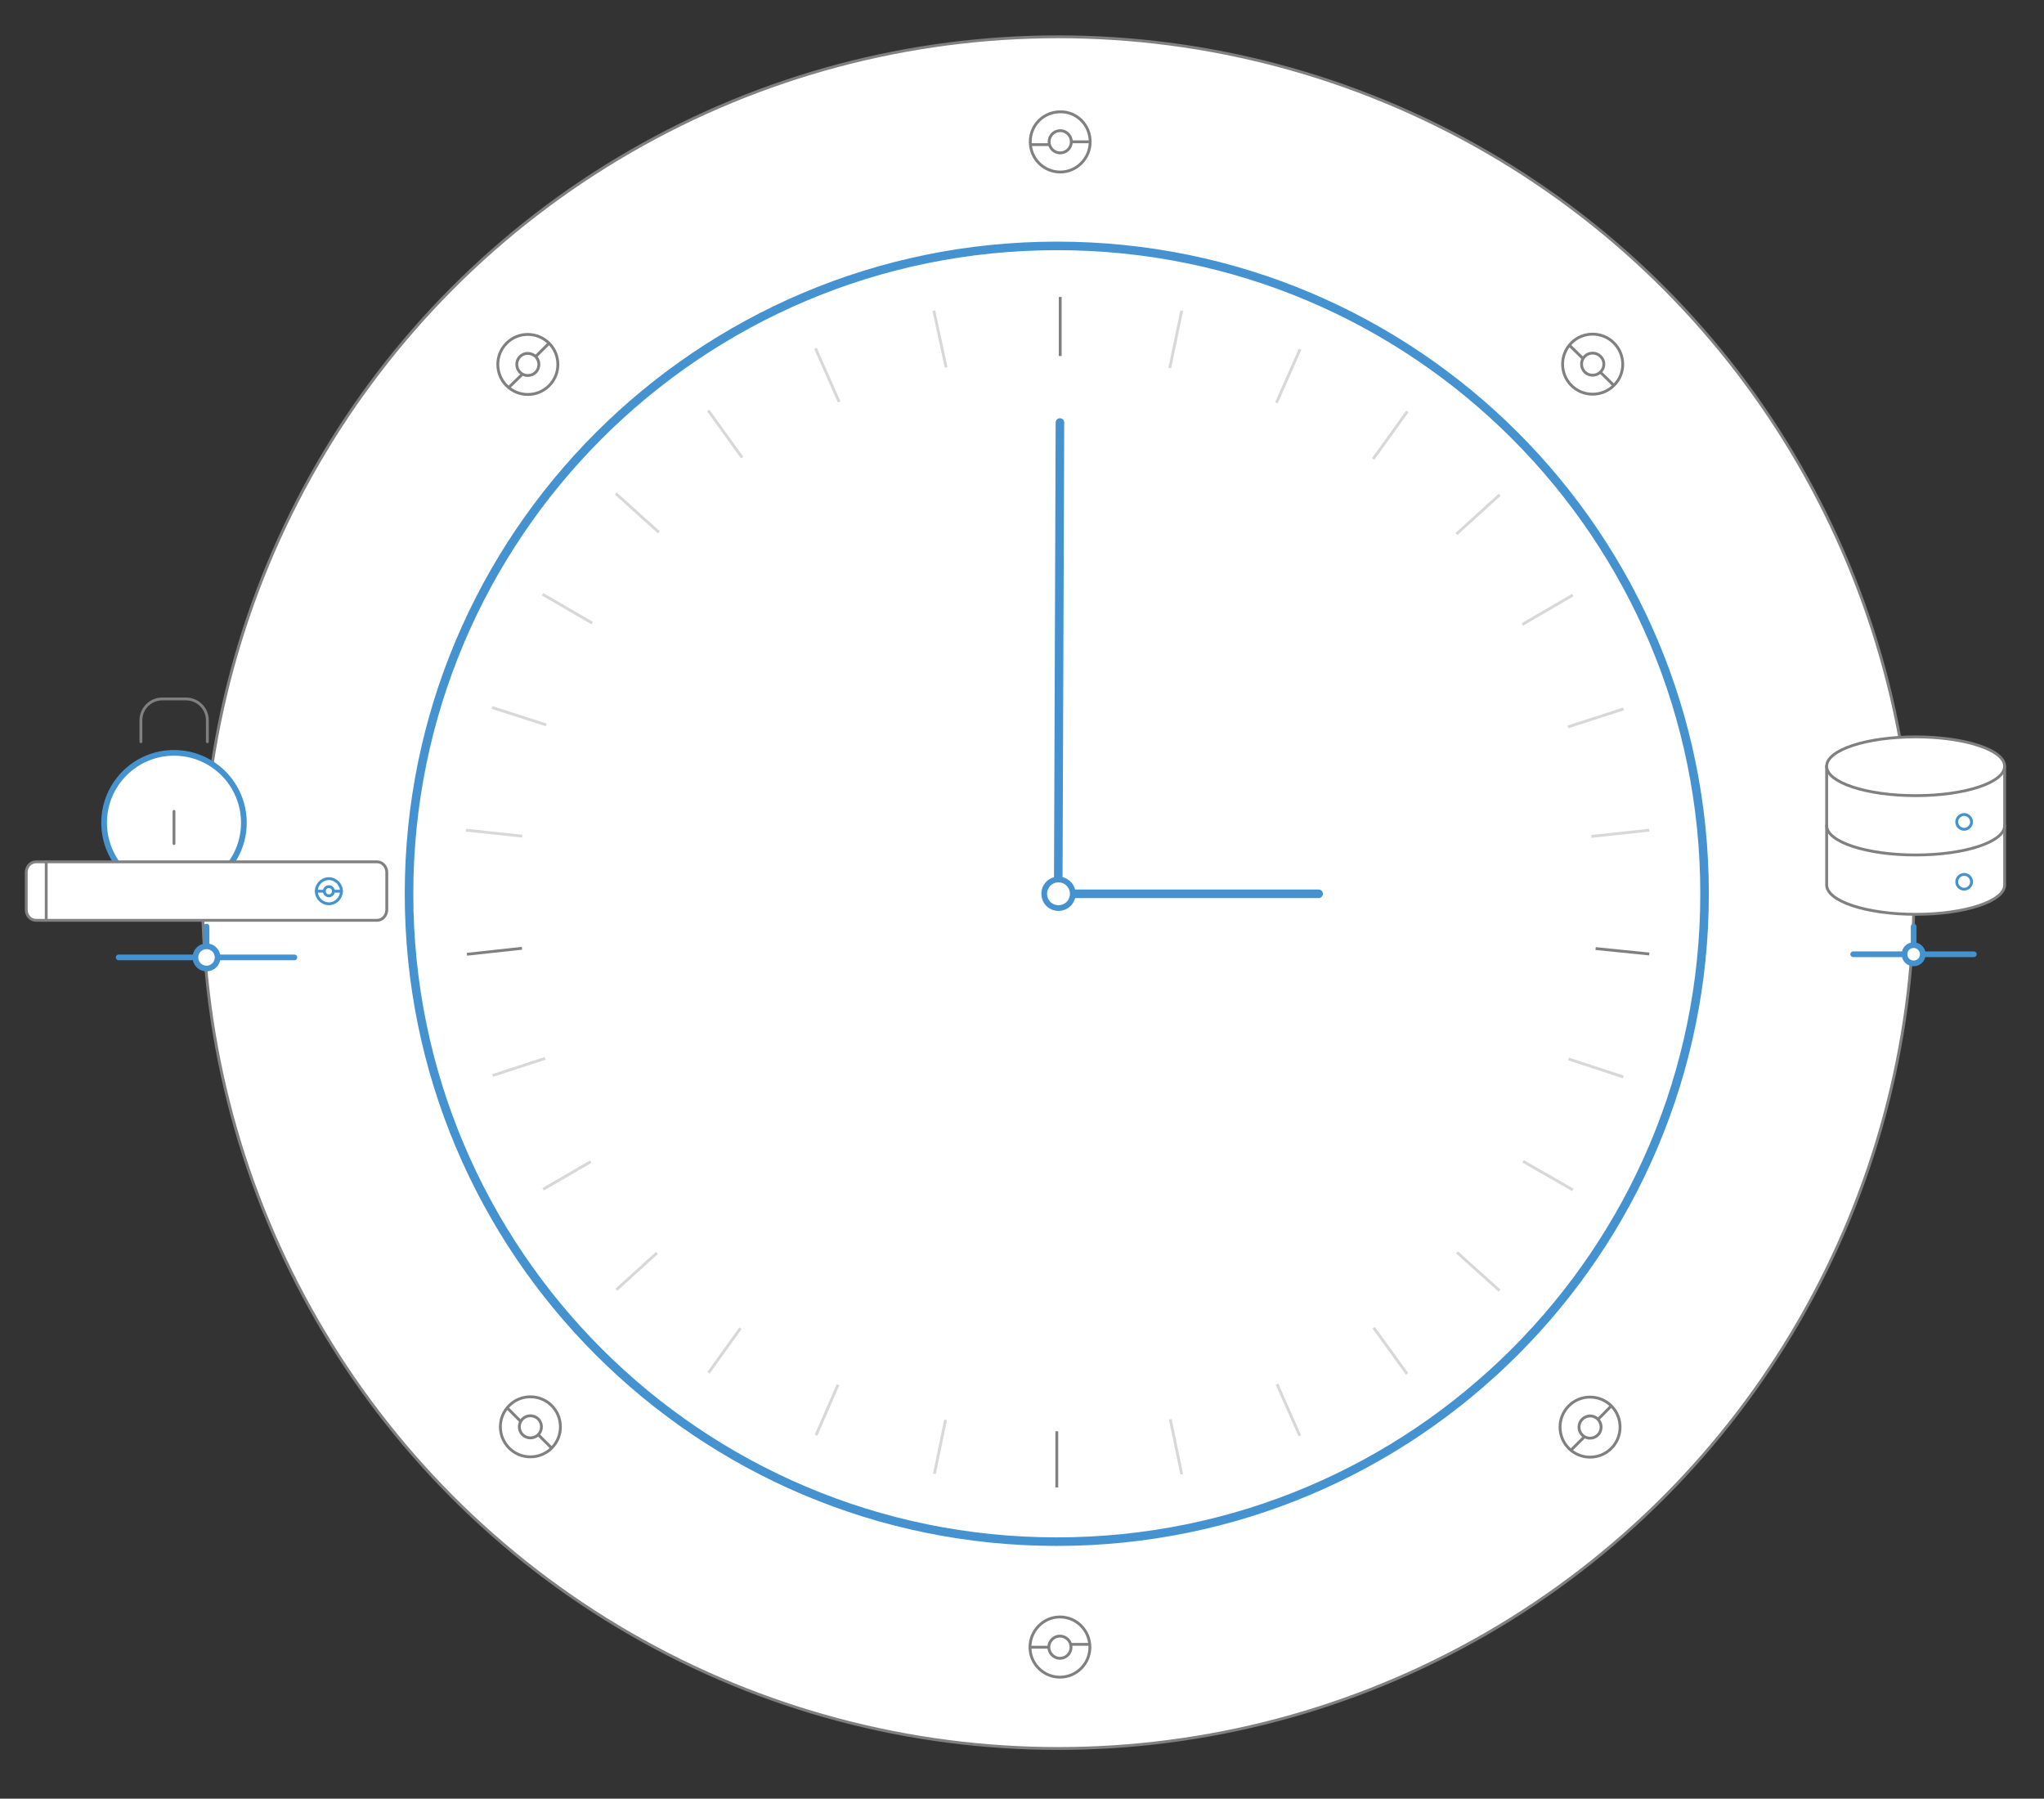 <svg xmlns="http://www.w3.org/2000/svg" id="animaclock" x="0" y="0" viewBox="0 0 716.6 630.5" xml:space="preserve"><rect x="0" y="0" width="716.6" height="630.5" fill="#333333" stroke="none"/>  <style>    .ba0,.ba1{fill:#fff;stroke:gray;stroke-miterlimit:10}.ba1{fill:none;stroke:#d8d8d8}.ba2,.ba3,.ba4,.ba5,.ba6,.ba7{stroke-linecap:round;stroke-linejoin:round;stroke-miterlimit:10}.ba2{stroke:#4493d0;stroke-width:2;fill:#fff}.ba3,.ba4,.ba5,.ba6,.ba7{fill:none}.ba3{stroke-width:3;stroke:#4493d0}.ba4,.ba5,.ba6,.ba7{stroke:gray}.ba5,.ba6,.ba7{stroke:#4493d0}.ba6,.ba7{fill:#fff;stroke:gray}.ba7{stroke:#4493d0;stroke-width:1}  </style>  <circle class="ba0" cx="371" cy="312.9" r="300"></circle>  <path id="svg-concept" class="ba3" d="M597.6 313.3c0 125.4-101.7 227.1-227.1 227.1S143.4 438.7 143.4 313.3 245.1 86.2 370.5 86.2c125.4-.1 227.1 101.6 227.1 227.1z"></path>  <path class="ba0" d="M382.2 49.7c0 5.8-4.7 10.6-10.5 10.6s-10.5-4.7-10.5-10.6 4.7-10.5 10.5-10.5c5.8-.1 10.5 4.6 10.5 10.5z"></path>  <path class="ba0" d="M375.6 49.7c0 2.2-1.8 3.9-3.9 3.9-2.2 0-3.9-1.8-3.9-3.9s1.7-3.9 3.9-3.9c2.1 0 3.9 1.7 3.9 3.9zM382.2 49.7h-6.6M367.7 50.7h-6.6M361.1 577.4c0-5.8 4.7-10.6 10.5-10.6s10.5 4.7 10.5 10.6c0 5.8-4.7 10.5-10.5 10.5s-10.5-4.7-10.5-10.5z"></path>  <path class="ba0" d="M367.7 577.4c0-2.2 1.8-3.9 3.9-3.9 2.2 0 3.9 1.8 3.9 3.9s-1.7 3.9-3.9 3.9c-2.1 0-3.9-1.8-3.9-3.9zM361.1 577.4h6.6M375.6 576.4h6.6M192.5 120.3c4.1 4.1 4.1 10.8 0 14.9s-10.8 4.1-14.9 0-4.1-10.8 0-14.9 10.7-4.1 14.9 0z"></path>  <path class="ba0" d="M187.8 125c1.5 1.5 1.5 4 0 5.5s-4 1.5-5.5 0-1.5-4 0-5.5 3.9-1.5 5.5 0zM192.5 120.3l-4.7 4.7M183 131.3l-4.7 4.6M564.9 492.8c4.1 4.1 4.1 10.8 0 14.9s-10.8 4.1-14.9 0-4.1-10.8 0-14.9 10.8-4.1 14.9 0z"></path>  <path class="ba0" d="M560.2 497.5c1.5 1.5 1.5 4 0 5.5s-4 1.5-5.5 0-1.5-4 0-5.5 4-1.6 5.5 0zM564.9 492.8l-4.6 4.7M555.4 503.7l-4.7 4.7M565.8 135.1c-4.1 4.1-10.8 4.1-14.9 0s-4.1-10.8 0-14.9 10.8-4.1 14.9 0 4.2 10.8 0 14.9z"></path>  <path class="ba0" d="M561.1 130.4c-1.5 1.5-4 1.5-5.5 0s-1.5-4 0-5.5 4-1.5 5.5 0c1.6 1.5 1.6 4 0 5.5zM565.8 135.1l-4.7-4.6M554.9 125.6l-4.7-4.6M193.4 507.6c-4.1 4.1-10.8 4.1-14.9 0s-4.1-10.8 0-14.9 10.8-4.1 14.9 0 4.1 10.8 0 14.9z"></path>  <path class="ba0" d="M188.7 502.9c-1.5 1.5-4 1.5-5.5 0s-1.5-4 0-5.5 4-1.5 5.5 0 1.5 4 0 5.5zM193.4 507.6l-4.7-4.7M182.4 498.1l-4.7-4.7"></path>  <g>    <path id="svg-concept" class="ba2" d="M677.1 313.4c0 2.8-2.2 5-5 5s-5-2.2-5-5 2.2-5 5-5c2.7 0 5 2.2 5 5z"></path>      </g>  <g>    <path class="ba0" d="M371.7 104.1v20.7"></path>    <path class="ba1" d="M414.3 108.9l-4.2 20.1M455.8 122.4l-8.3 18.8M493.4 144.2l-12 16.7M525.8 173.4l-15.2 13.8M551.4 208.6l-17.7 10.3M569.2 248.5l-19.5 6.3M578.2 291l-20.3 2.2"></path>    <path class="ba0" d="M578.2 334.4l-18.8-1.9"></path>    <path class="ba1" d="M569.1 377.5l-19.2-6.3M551.4 417.1l-17.4-10M525.7 452.4L510.8 439M493.3 481.6l-11.7-16.2M455.7 503.3l-8-18.1M414.3 516.8l-4-19.3M163.4 291l19.7 2.1M172.5 248l19 6.1M190.2 208.3l17.4 10.1M215.9 173l15.1 13.6M248.3 143.9l11.9 16.5M285.9 122.1l8.3 18.8M327.4 108.9l4.3 19.9"></path>    <path class="ba0" d="M370.5 521.4v-19.7"></path>    <path class="ba1" d="M327.6 516.6l3.9-18.9M286.1 503.1l7.7-17.7M248.4 481.2l11.2-15.6M216.1 452.1l14.2-12.9M190.4 416.9l16.7-9.7M172.7 377l18.4-6"></path>    <path class="ba0" d="M163.7 334.5l19.3-2.1"></path>  </g>  <g>    <path id="svg-concept" class="ba3" d="M462.3 313.3H371"></path>      </g>  <g id="anima">    <path id="svg-concept" class="ba3" d="M371.6 148.1l-.6 165.2"></path>      </g>  <g>    <circle id="svg-concept" class="ba2" cx="61" cy="288.4" r="24.5"></circle>    <path class="ba4" d="M61 284.4v11.3M49.4 260v-7.5c0-4.1 3.3-7.5 7.5-7.5h8.3c4.2 0 7.5 3.4 7.5 7.5v7.5"></path>  </g>  <g>    <circle id="svg-concept" class="ba2" cx="72.4" cy="335.6" r="3.9"></circle>    <path id="svg-concept" class="ba2" d="M72.4 324.8v6.7M41.6 335.6h26.8M76.4 335.6h26.8"></path>  </g>  <g>    <path class="ba6" d="M135.6 318.9c0 2-1.5 3.7-3.4 3.7H12.6c-1.9 0-3.4-1.7-3.4-3.7v-13.1c0-2 1.5-3.7 3.4-3.7h119.6c1.9 0 3.4 1.7 3.4 3.7v13.1z"></path>    <path class="ba4" d="M16.2 302.1v20.5"></path>    <path id="svg-concept" class="ba7" d="M119.7 312.4c0 2.4-2 4.4-4.4 4.4s-4.4-2-4.4-4.4 2-4.4 4.4-4.4 4.4 2 4.4 4.4z"></path>    <path id="svg-concept" class="ba7" d="M116.9 312.4c0 .9-.7 1.6-1.6 1.6s-1.6-.7-1.6-1.6.7-1.6 1.6-1.6c.9 0 1.6.7 1.6 1.6z"></path>    <path id="svg-concept" class="ba5" d="M119.7 312.4h-2.8M113.7 312.4h-2.8"></path>  </g>  <g>    <path class="ba6" d="M702.8 268.6v41.6c0 5.7-13.9 10.3-31.2 10.3-17.2 0-31.2-4.6-31.2-10.3v-41.6"></path>    <path id="svg-concept" class="ba5" d="M691.2 288.1c0 1.4-1.2 2.6-2.6 2.6-1.4 0-2.6-1.2-2.6-2.6s1.2-2.6 2.6-2.6 2.6 1.2 2.6 2.6zM691.2 309.1c0 1.4-1.2 2.6-2.6 2.6-1.4 0-2.6-1.2-2.6-2.6s1.2-2.6 2.6-2.6 2.6 1.1 2.6 2.6z"></path>    <path class="ba6" d="M702.8 268.6c0 5.7-13.9 10.3-31.2 10.3-17.2 0-31.2-4.6-31.2-10.3 0-5.7 13.9-10.3 31.2-10.3 17.2 0 31.2 4.6 31.2 10.3z"></path>    <path class="ba4" d="M702.8 289.4c0 5.7-13.9 10.3-31.2 10.3-17.2 0-31.2-4.6-31.2-10.3"></path>    <path id="svg-concept" class="ba2" d="M674.1 334.5c0 1.8-1.4 3.2-3.2 3.2s-3.2-1.4-3.2-3.2c0-1.8 1.4-3.2 3.2-3.2 1.7 0 3.2 1.4 3.2 3.2zM670.9 324.8v6.5M649.7 334.5h17.9M674.1 334.5H692"></path>  </g>  <path id="svg-concept" class="ba2" d="M376.1 313.3c0 2.8-2.2 5-5 5s-5-2.2-5-5 2.2-5 5-5c2.7 0 5 2.2 5 5z"></path></svg>